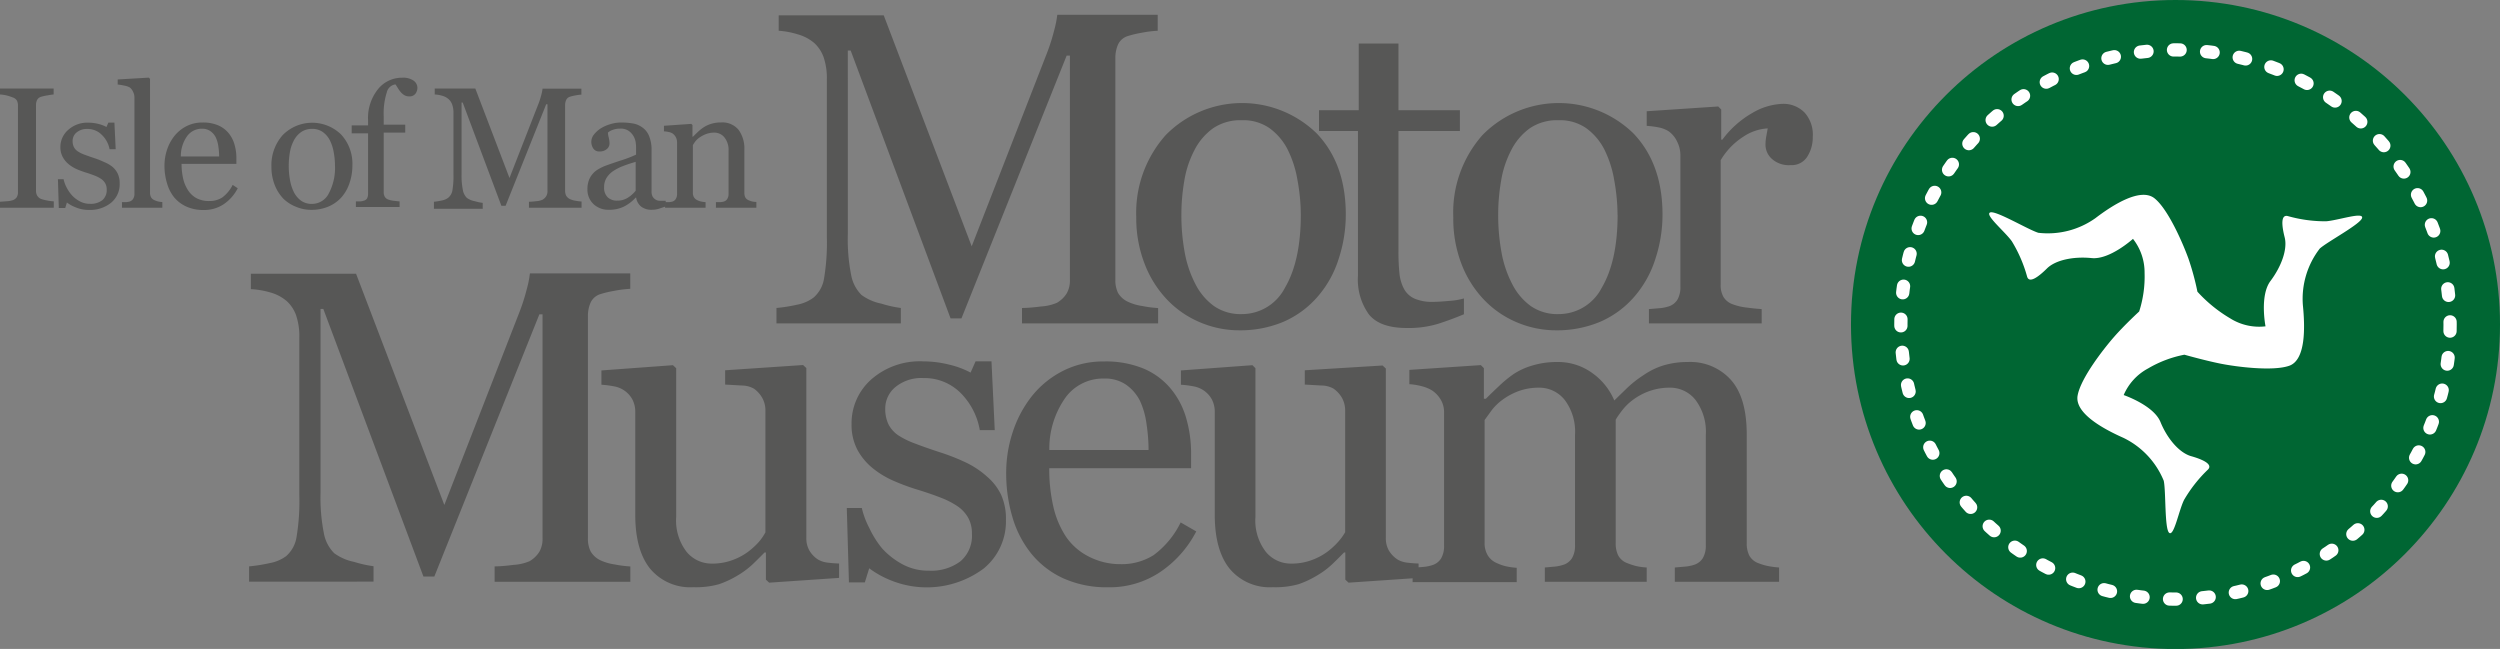 <svg xmlns="http://www.w3.org/2000/svg" width="314.63" height="81.67" viewBox="0 0 314.63 81.67"><rect x="0" y="0" width="314.63" height="81.67" fill="#808080" stroke="none"/><defs><style>.a{fill:#575756}.b{fill:#063}.c{fill:none;stroke:#fff;stroke-linecap:round;stroke-miterlimit:10;stroke-width:1.67px;stroke-dasharray:.83 3.34}.d{fill:#fff}</style></defs><title>logo</title><path class="a" d="M145.75 40.7h-17.13v-1.94q.93 0 2.39-.19a6 6 0 0 0 2-.46 3.55 3.55 0 0 0 1.24-1.19 3.25 3.25 0 0 0 .4-1.68V7h-.41L121 40.07h-1.37L107.06 6.36h-.36V29.5a23.14 23.14 0 0 0 .42 5.11 4.73 4.73 0 0 0 1.3 2.51 6.3 6.3 0 0 0 2.49 1.09 14.94 14.94 0 0 0 2.46.55v1.94H97.72v-1.94a20 20 0 0 0 2.58-.41 5 5 0 0 0 2.09-.9 4 4 0 0 0 1.31-2.35 27.32 27.32 0 0 0 .36-5.3V10a8.12 8.12 0 0 0-.41-2.81 4.41 4.41 0 0 0-1.18-1.78 5.38 5.38 0 0 0-2.08-1.09A10.48 10.48 0 0 0 98 3.87V1.93h13.22L122.29 31l9.48-24.34a24.31 24.31 0 0 0 .89-2.8 13.17 13.17 0 0 0 .4-2h12.64v2.01a14.09 14.09 0 0 0-2 .25 12.94 12.94 0 0 0-1.74.41 2 2 0 0 0-1.26 1.09 4.19 4.19 0 0 0-.33 1.67v27.95a3.58 3.58 0 0 0 .33 1.61A2.8 2.8 0 0 0 142 38a6.34 6.34 0 0 0 1.75.51 14.51 14.51 0 0 0 2 .26v1.93z"/><path class="a" d="M169.37 27a17.79 17.79 0 0 1-.9 5.59 13.31 13.31 0 0 1-2.57 4.66 12 12 0 0 1-4.38 3.25 14 14 0 0 1-5.58 1.07 12.59 12.59 0 0 1-4.9-1 12.33 12.33 0 0 1-4.13-2.83 13.52 13.52 0 0 1-2.83-4.47 15.83 15.83 0 0 1-1.08-5.93A14.69 14.69 0 0 1 146.71 17a13.46 13.46 0 0 1 19-.21q3.66 3.83 3.66 10.21zm-5.66.05a24.47 24.47 0 0 0-.41-4.33 13.71 13.71 0 0 0-1.23-3.87 7.56 7.56 0 0 0-2.3-2.72 5.79 5.79 0 0 0-3.48-1 6.14 6.14 0 0 0-3.6 1 7.67 7.67 0 0 0-2.42 2.87 12.58 12.58 0 0 0-1.23 3.8 24.91 24.91 0 0 0-.36 4.13 25.92 25.92 0 0 0 .42 4.85 14 14 0 0 0 1.36 4 7.73 7.73 0 0 0 2.34 2.75 5.89 5.89 0 0 0 3.49 1 6.09 6.09 0 0 0 5.42-3.31q2-3.39 2-9.22z"/><path class="a" d="M184.29 39.53q-1.78.74-3.36 1.24a12.9 12.9 0 0 1-3.88.51q-3.39 0-4.77-1.71a7.49 7.49 0 0 1-1.38-4.82V16.49H166v-2.62h5V5.48h5v8.39h7.73v2.62H176v15.06a27.07 27.07 0 0 0 .12 2.83 5.25 5.25 0 0 0 .59 2 2.81 2.81 0 0 0 1.31 1.2 5.61 5.61 0 0 0 2.35.41q.68 0 2-.12a8.84 8.84 0 0 0 1.87-.31v2z"/><path class="a" d="M209.23 27a17.74 17.74 0 0 1-.9 5.59 13.35 13.35 0 0 1-2.57 4.66 12 12 0 0 1-4.38 3.25 14 14 0 0 1-5.58 1.07 12.59 12.59 0 0 1-4.89-1 12.33 12.33 0 0 1-4.13-2.83 13.52 13.52 0 0 1-2.83-4.47 15.83 15.83 0 0 1-1.05-5.92A14.69 14.69 0 0 1 186.57 17a13.46 13.46 0 0 1 19-.21q3.66 3.83 3.66 10.21zm-5.66.05a24.46 24.46 0 0 0-.41-4.33 13.67 13.67 0 0 0-1.23-3.87 7.58 7.58 0 0 0-2.3-2.72 5.8 5.8 0 0 0-3.48-1 6.14 6.14 0 0 0-3.6 1 7.67 7.67 0 0 0-2.41 2.87 12.58 12.58 0 0 0-1.23 3.8 24.91 24.91 0 0 0-.36 4.13 25.92 25.92 0 0 0 .42 4.85 14 14 0 0 0 1.36 4 7.73 7.73 0 0 0 2.34 2.75 5.89 5.89 0 0 0 3.49 1 6.09 6.09 0 0 0 5.42-3.31q2-3.39 2-9.22z"/><path class="a" d="M228.14 17.23a4.52 4.52 0 0 1-.68 2.47 2.31 2.31 0 0 1-2.1 1.08A3.19 3.19 0 0 1 223 20a2.41 2.41 0 0 1-.81-1.75 5.8 5.8 0 0 1 .1-1.09q.09-.49.18-1a6.06 6.06 0 0 0-3 1 8.89 8.89 0 0 0-2.92 3v15.68a2.94 2.94 0 0 0 .37 1.56 2.23 2.23 0 0 0 1.16.9 7.26 7.26 0 0 0 1.76.41q1.08.14 1.87.19v1.8h-14.19v-1.8l1.3-.11a5 5 0 0 0 1.16-.22 2 2 0 0 0 1.13-.86 3.08 3.08 0 0 0 .37-1.6V19.5a3.8 3.8 0 0 0-.4-1.66 3.34 3.34 0 0 0-1.08-1.32 3.75 3.75 0 0 0-1.23-.48 10.92 10.92 0 0 0-1.53-.2V14l9-.6.38.38v3.8h.14a12.25 12.25 0 0 1 3.77-3.36 8 8 0 0 1 3.8-1.15 3.72 3.72 0 0 1 2.8 1.12 4.15 4.15 0 0 1 1.01 3.04zM79.38 73.22H62.25v-1.94q.93 0 2.39-.19a6 6 0 0 0 2-.46 3.55 3.55 0 0 0 1.24-1.19 3.25 3.25 0 0 0 .4-1.68v-28.2h-.4l-13.22 33h-1.37l-12.6-33.68h-.35V62a23.14 23.14 0 0 0 .42 5.11 4.73 4.73 0 0 0 1.3 2.51 6.3 6.3 0 0 0 2.49 1.09 14.94 14.94 0 0 0 2.46.55v1.94H31.35v-1.92a20 20 0 0 0 2.58-.41A5 5 0 0 0 36 70a4 4 0 0 0 1.31-2.35 27.32 27.32 0 0 0 .36-5.3V42.48a8.12 8.12 0 0 0-.41-2.81 4.41 4.41 0 0 0-1.18-1.78A5.38 5.38 0 0 0 34 36.8a10.48 10.48 0 0 0-2.43-.41v-1.94h13.24l11.11 29.1 9.48-24.34a24.31 24.31 0 0 0 .89-2.8 13.17 13.17 0 0 0 .4-2h12.63v1.94a14.09 14.09 0 0 0-2 .25 12.94 12.94 0 0 0-1.74.41 2 2 0 0 0-1.26 1.09 4.19 4.19 0 0 0-.33 1.67v27.99a3.58 3.58 0 0 0 .33 1.61 2.8 2.8 0 0 0 1.26 1.15 6.34 6.34 0 0 0 1.75.51 14.51 14.51 0 0 0 2 .26v1.94z"/><path class="a" d="M105.59 72.73l-8.79.6-.41-.38v-3.42h-.17q-.66.68-1.47 1.46a10.42 10.42 0 0 1-1.88 1.41 12.1 12.1 0 0 1-2.37 1.12 10.72 10.72 0 0 1-3.24.38 6.56 6.56 0 0 1-5.44-2.33q-1.87-2.33-1.87-6.78V51.91a3.36 3.36 0 0 0-.37-1.65 3.26 3.26 0 0 0-2.32-1.64 11.84 11.84 0 0 0-1.57-.2v-1.8l9-.66.41.38v18.71a6.45 6.45 0 0 0 1.31 4.4 4.07 4.07 0 0 0 3.14 1.48 7.25 7.25 0 0 0 2.68-.46 7.7 7.7 0 0 0 2-1.09 9.21 9.21 0 0 0 1.3-1.21 7 7 0 0 0 .8-1.17V51.71a3.26 3.26 0 0 0-.38-1.6 3.57 3.57 0 0 0-1.06-1.19 3.05 3.05 0 0 0-1.46-.4l-2.17-.12v-1.8l9.81-.66.41.38V67.7a3.09 3.09 0 0 0 .38 1.58 3.46 3.46 0 0 0 1.06 1.12 3.05 3.05 0 0 0 1.18.4 14.61 14.61 0 0 0 1.5.12v1.8zM124.24 60a6.88 6.88 0 0 1 1.76 2.29 7.37 7.37 0 0 1 .6 3.14 7.66 7.66 0 0 1-2.8 6.12 12 12 0 0 1-11.58 1.53 11.86 11.86 0 0 1-2.83-1.56l-.55 1.78h-2l-.27-9.37h1.89a10.4 10.4 0 0 0 .93 2.49A12 12 0 0 0 111 69a9.51 9.51 0 0 0 2.55 2 6.8 6.8 0 0 0 3.35.82 6.11 6.11 0 0 0 4-1.2 4.22 4.22 0 0 0 1.42-3.42 4.11 4.11 0 0 0-.45-2 4.37 4.37 0 0 0-1.32-1.46 10.44 10.44 0 0 0-2.21-1.13q-1.31-.51-2.92-1a27 27 0 0 1-2.85-1.05 11.36 11.36 0 0 1-2.64-1.56 7.7 7.7 0 0 1-2-2.35 6.72 6.72 0 0 1-.76-3.28 7.37 7.37 0 0 1 2.46-5.6 9.26 9.26 0 0 1 6.59-2.29 13.43 13.43 0 0 1 3.24.41 11.21 11.21 0 0 1 2.69 1l.63-1.42h2l.41 8.66h-1.88a8.71 8.71 0 0 0-2.47-4.73 6.44 6.44 0 0 0-4.63-1.82 5.16 5.16 0 0 0-3.52 1.13 3.5 3.5 0 0 0-1.28 2.72 4.43 4.43 0 0 0 .42 2 3.77 3.77 0 0 0 1.27 1.39 10.57 10.57 0 0 0 2.06 1q1.24.48 3.07 1.08a26.5 26.5 0 0 1 3.4 1.34 11.2 11.2 0 0 1 2.61 1.76zM150.55 66.88A13.8 13.8 0 0 1 146 72a11.42 11.42 0 0 1-6.53 1.91 13.28 13.28 0 0 1-5.7-1.15 11.17 11.17 0 0 1-4-3.11 13.21 13.21 0 0 1-2.36-4.59 19.36 19.36 0 0 1-.78-5.55 16.35 16.35 0 0 1 .83-5.15 14.55 14.55 0 0 1 2.44-4.55 11.85 11.85 0 0 1 3.87-3.13 11.14 11.14 0 0 1 5.18-1.19 12.46 12.46 0 0 1 5.05.93 9 9 0 0 1 3.41 2.58 10.16 10.16 0 0 1 1.87 3.61 15.79 15.79 0 0 1 .62 4.51v1.8h-17.85a21.21 21.21 0 0 0 .51 4.82 11.54 11.54 0 0 0 1.6 3.81 7.6 7.6 0 0 0 2.78 2.45 8.6 8.6 0 0 0 4.06 1 7.55 7.55 0 0 0 4.19-1.14 11.26 11.26 0 0 0 3.4-4.11zm-6-10.27a22.35 22.35 0 0 0-.26-3.27 10 10 0 0 0-.83-2.91 5.54 5.54 0 0 0-1.72-2 4.7 4.7 0 0 0-2.81-.79 5.86 5.86 0 0 0-4.81 2.36 11.1 11.1 0 0 0-2.06 6.63h12.46zM178.52 72.73l-8.8.6-.41-.38v-3.42h-.16q-.66.68-1.47 1.46a10.42 10.42 0 0 1-1.88 1.41 12.06 12.06 0 0 1-2.37 1.12 10.72 10.72 0 0 1-3.24.38 6.56 6.56 0 0 1-5.44-2.33q-1.87-2.33-1.87-6.78V51.91a3.37 3.37 0 0 0-.37-1.65 3.26 3.26 0 0 0-2.32-1.64 11.84 11.84 0 0 0-1.57-.2v-1.8l9-.66.38.38v18.71a6.44 6.44 0 0 0 1.31 4.4 4.06 4.06 0 0 0 3.14 1.48 7.24 7.24 0 0 0 2.68-.46 7.7 7.7 0 0 0 2-1.09 9.21 9.21 0 0 0 1.3-1.21 6.93 6.93 0 0 0 .86-1.19V51.71a3.27 3.27 0 0 0-.38-1.6 3.58 3.58 0 0 0-1.07-1.19 3.05 3.05 0 0 0-1.46-.4l-2.17-.12v-1.8L174 46l.41.38V67.7a3.09 3.09 0 0 0 .38 1.58 3.47 3.47 0 0 0 1.07 1.12 3 3 0 0 0 1.17.4 14.61 14.61 0 0 0 1.5.12v1.8z"/><path class="a" d="M223.9 73.22h-13.12v-1.8l1.27-.11a4.9 4.9 0 0 0 1.13-.22 2 2 0 0 0 1.13-.86 3.07 3.07 0 0 0 .37-1.6V54.72a6.63 6.63 0 0 0-1.3-4.39 4.06 4.06 0 0 0-3.24-1.54 7.55 7.55 0 0 0-2.51.41 7.9 7.9 0 0 0-2.16 1.15 6.83 6.83 0 0 0-1.32 1.3 12.13 12.13 0 0 0-.81 1.16v15.55a3.32 3.32 0 0 0 .33 1.57 2.12 2.12 0 0 0 1.12.94 8.9 8.9 0 0 0 1.13.37 8 8 0 0 0 1.32.18v1.8h-12.82v-1.8l1.22-.11a4.8 4.8 0 0 0 1.08-.22 2 2 0 0 0 1.13-.86 3.09 3.09 0 0 0 .37-1.6V54.72a6.63 6.63 0 0 0-1.3-4.39 4.08 4.08 0 0 0-3.25-1.54 7.4 7.4 0 0 0-2.52.42 8.26 8.26 0 0 0-2.15 1.17 6.49 6.49 0 0 0-1.34 1.35l-.82 1.13V68.3a2.94 2.94 0 0 0 .38 1.56 2.4 2.4 0 0 0 1.15 1 5.59 5.59 0 0 0 1.17.41 9 9 0 0 0 1.34.19v1.8h-13.1v-1.8l1.3-.11a5 5 0 0 0 1.16-.22 2 2 0 0 0 1.13-.86 3.07 3.07 0 0 0 .37-1.6V51.9a3.11 3.11 0 0 0-.4-1.57 3.61 3.61 0 0 0-1.11-1.19 4.69 4.69 0 0 0-1.28-.53 8.15 8.15 0 0 0-1.58-.26v-1.8l9-.6.38.38v3.85h.25q.68-.68 1.67-1.61a15 15 0 0 1 1.83-1.5 8.7 8.7 0 0 1 2.35-1.07 10.58 10.58 0 0 1 3.1-.44 7.32 7.32 0 0 1 4.51 1.44 8 8 0 0 1 2.7 3.4l1.73-1.68a14.37 14.37 0 0 1 2-1.54 9.05 9.05 0 0 1 2.42-1.18 10.48 10.48 0 0 1 3.12-.44 6.86 6.86 0 0 1 5.4 2.24q2 2.24 2 6.88v13.68a3.32 3.32 0 0 0 .33 1.57 2.13 2.13 0 0 0 1.12.94 7.34 7.34 0 0 0 1.24.37 11 11 0 0 0 1.38.18v1.8z"/><circle class="b" cx="273.79" cy="40.84" r="40.84"/><circle class="c" cx="273.79" cy="40.84" r="34.56"/><path class="d" d="M292.73 27.85a17.35 17.35 0 0 1-4.78-.65c-.93-.26-.8 1.18-.42 2.67s-.41 3.66-1.79 5.5-.62 5.7-.62 5.7a6.84 6.84 0 0 1-4.44-1 17.75 17.75 0 0 1-4.13-3.36 32.74 32.74 0 0 0-1.14-4.19c-.69-1.9-2.54-6.19-4.26-7.56s-5.14.74-7.43 2.49a10.34 10.34 0 0 1-7.18 1.85c-1.26-.37-5.38-2.86-6.08-2.56s1.85 2.39 2.73 3.62a17.35 17.35 0 0 1 1.92 4.43c.25.93 1.42.07 2.5-1s3.35-1.54 5.63-1.31 5.2-2.42 5.2-2.42a6.84 6.84 0 0 1 1.46 4.3 14.34 14.34 0 0 1-.68 4.84s-1.84 1.69-3.17 3.21-4.2 5.2-4.58 7.38 3.12 4.14 5.76 5.31a10.35 10.35 0 0 1 5.08 5.4c.29 1.28.09 6.09.69 6.56s1.2-2.78 1.86-4.13a17.35 17.35 0 0 1 3-3.82c.69-.67-.62-1.28-2.1-1.7s-3-2.19-3.86-4.3-4.63-3.39-4.63-3.39a6.84 6.84 0 0 1 3.07-3.35 14.34 14.34 0 0 1 4.57-1.73s2.54.72 4.52 1.12 6.61 1 8.68.27 2-4.78 1.71-7.65a10.35 10.35 0 0 1 2.13-7.1c1-.89 5.23-3.13 5.33-3.88s-3.05.34-4.55.45z"/><g><path class="a" d="M6.75 26.14H0v-.75l.83-.06a3.06 3.06 0 0 0 .76-.13 1 1 0 0 0 .51-.37 1.18 1.18 0 0 0 .16-.66V13.3a1.45 1.45 0 0 0-.12-.62.94.94 0 0 0-.55-.42 5.7 5.7 0 0 0-.8-.26 5.36 5.36 0 0 0-.79-.11v-.75h6.75v.75A6.8 6.8 0 0 0 6 12a5.44 5.44 0 0 0-.79.17.84.84 0 0 0-.54.41 1.44 1.44 0 0 0-.14.63V24a1.23 1.23 0 0 0 .15.62 1 1 0 0 0 .52.43 5.14 5.14 0 0 0 .72.18 5.19 5.19 0 0 0 .85.11v.75zM14.16 21a2.66 2.66 0 0 1 .67.88 2.86 2.86 0 0 1 .23 1.22A3 3 0 0 1 14 25.5a4.19 4.19 0 0 1-2.81.92 4.23 4.23 0 0 1-1.68-.33 4.61 4.61 0 0 1-1.09-.6l-.21.69H7.4l-.11-3.63H8a4 4 0 0 0 .36 1 4.63 4.63 0 0 0 .67 1 3.68 3.68 0 0 0 1 .78 2.63 2.63 0 0 0 1.29.32 2.36 2.36 0 0 0 1.56-.46 1.64 1.64 0 0 0 .55-1.32 1.59 1.59 0 0 0-.17-.77 1.69 1.69 0 0 0-.51-.57 4 4 0 0 0-.86-.44q-.51-.2-1.13-.39a10.37 10.37 0 0 1-1.1-.41 4.4 4.4 0 0 1-1-.61 3 3 0 0 1-.76-.91 2.59 2.59 0 0 1-.3-1.27 2.85 2.85 0 0 1 1-2.17 3.59 3.59 0 0 1 2.55-.89 5.22 5.22 0 0 1 1.25.16 4.33 4.33 0 0 1 1 .38l.24-.55h.76l.16 3.35h-.77a3.37 3.37 0 0 0-1-1.83 2.49 2.49 0 0 0-1.79-.72 2 2 0 0 0-1.36.44 1.35 1.35 0 0 0-.5 1.05 1.71 1.71 0 0 0 .16.79 1.45 1.45 0 0 0 .49.54 4.09 4.09 0 0 0 .8.4q.48.18 1.19.42a10.35 10.35 0 0 1 1.32.52 4.33 4.33 0 0 1 1.06.61zM20.43 26.14h-5.08v-.7h.52a2.55 2.55 0 0 0 .45-.08.79.79 0 0 0 .45-.36 1.16 1.16 0 0 0 .15-.62V12.29a1.59 1.59 0 0 0-.16-.71 1.38 1.38 0 0 0-.44-.58 2.19 2.19 0 0 0-.7-.23 6.29 6.29 0 0 0-.81-.13V10l3.92-.23.15.16v14.3a1.2 1.2 0 0 0 .14.61.87.87 0 0 0 .44.36 2.44 2.44 0 0 0 .46.16 3.29 3.29 0 0 0 .51.07v.7zM29.92 23.69a5.35 5.35 0 0 1-1.75 2 4.42 4.42 0 0 1-2.53.74 5.13 5.13 0 0 1-2.2-.44 4.32 4.32 0 0 1-1.56-1.2A5.12 5.12 0 0 1 21 23a7.5 7.5 0 0 1-.3-2.15 6.33 6.33 0 0 1 .32-2 5.62 5.62 0 0 1 .95-1.76 4.58 4.58 0 0 1 1.5-1.21 4.32 4.32 0 0 1 2-.46 4.82 4.82 0 0 1 2 .36 3.49 3.49 0 0 1 1.32 1 3.93 3.93 0 0 1 .72 1.4 6.11 6.11 0 0 1 .24 1.74v.7h-6.9a8.21 8.21 0 0 0 .2 1.86 4.47 4.47 0 0 0 .62 1.47 2.94 2.94 0 0 0 1.08 1 3.33 3.33 0 0 0 1.59.35 2.92 2.92 0 0 0 1.62-.44 4.36 4.36 0 0 0 1.32-1.59zm-2.34-4a8.69 8.69 0 0 0-.1-1.26 3.9 3.9 0 0 0-.32-1.13 2.15 2.15 0 0 0-.67-.79 1.81 1.81 0 0 0-1.09-.31 2.26 2.26 0 0 0-1.84.92 4.29 4.29 0 0 0-.8 2.57h4.82zM44.35 20.82A6.87 6.87 0 0 1 44 23a5.14 5.14 0 0 1-1 1.8 4.64 4.64 0 0 1-1.68 1.2 5.44 5.44 0 0 1-2.16.41 4.87 4.87 0 0 1-1.89-.38A4.77 4.77 0 0 1 35.66 25a5.22 5.22 0 0 1-1.09-1.73 6.13 6.13 0 0 1-.41-2.27 5.69 5.69 0 0 1 1.42-4 5.21 5.21 0 0 1 7.34-.08 5.41 5.41 0 0 1 1.43 3.9zm-2.19 0a9.46 9.46 0 0 0-.16-1.65 5.32 5.32 0 0 0-.48-1.5 2.93 2.93 0 0 0-.89-1.05 2.24 2.24 0 0 0-1.34-.4 2.37 2.37 0 0 0-1.39.4 3 3 0 0 0-.94 1.1 4.87 4.87 0 0 0-.48 1.47 9.72 9.72 0 0 0-.14 1.6 10 10 0 0 0 .16 1.88 5.41 5.41 0 0 0 .5 1.54 3 3 0 0 0 .91 1.06 2.27 2.27 0 0 0 1.35.39 2.36 2.36 0 0 0 2.1-1.28 6.83 6.83 0 0 0 .8-3.53zM52.53 11a1.27 1.27 0 0 1-.25.8.92.92 0 0 1-.77.33 1.17 1.17 0 0 1-.58-.13 1.81 1.81 0 0 1-.46-.37 3.35 3.35 0 0 1-.39-.53q-.18-.3-.31-.48a1.3 1.3 0 0 0-1.09 1 8.74 8.74 0 0 0-.39 3v1.07H51v1h-2.71v7.48a1.14 1.14 0 0 0 .14.6.86.86 0 0 0 .45.35 3.17 3.17 0 0 0 .68.15l.73.08v.7h-5.5v-.7h.5a1.92 1.92 0 0 0 .45-.08.76.76 0 0 0 .44-.27 1.19 1.19 0 0 0 .14-.62v-7.6h-2.06v-1h2.06v-.68a5.79 5.79 0 0 1 1.23-3.85 3.85 3.85 0 0 1 3.08-1.47 2.28 2.28 0 0 1 1.42.37 1.11 1.11 0 0 1 .48.85zM73.19 26.14h-6.62v-.75q.36 0 .92-.07a2.32 2.32 0 0 0 .78-.18 1.37 1.37 0 0 0 .48-.46 1.25 1.25 0 0 0 .15-.68V13.12h-.16L63.63 25.9h-.53l-4.87-13h-.14v9a9 9 0 0 0 .16 2 1.83 1.83 0 0 0 .5 1 2.43 2.43 0 0 0 1 .42 5.78 5.78 0 0 0 1 .21v.75h-6.14v-.89a7.77 7.77 0 0 0 1-.16 1.92 1.92 0 0 0 .81-.35 1.55 1.55 0 0 0 .51-.88 10.61 10.61 0 0 0 .14-2.05v-7.7a3.16 3.16 0 0 0-.16-1.09 1.71 1.71 0 0 0-.46-.69 2.08 2.08 0 0 0-.8-.42 4.08 4.08 0 0 0-.94-.16v-.75h5.11l4.3 11.26 3.67-9.4a9.42 9.42 0 0 0 .34-1.08 5.15 5.15 0 0 0 .15-.76h4.89v.75a5.4 5.4 0 0 0-.76.1 5 5 0 0 0-.67.16.78.78 0 0 0-.49.42 1.62 1.62 0 0 0-.13.64V24a1.39 1.39 0 0 0 .13.62 1.08 1.08 0 0 0 .49.44 2.46 2.46 0 0 0 .68.2 5.55 5.55 0 0 0 .77.1v.75zM83.73 26l-.87.29a3 3 0 0 1-.85.11 2.08 2.08 0 0 1-1.32-.4 1.78 1.78 0 0 1-.63-1.13H80A5.15 5.15 0 0 1 78.52 26a4.13 4.13 0 0 1-1.9.4 2.69 2.69 0 0 1-1.93-.72 2.48 2.48 0 0 1-.76-1.88 3.21 3.21 0 0 1 .17-1.08 2.57 2.57 0 0 1 .51-.86 2.54 2.54 0 0 1 .7-.57 6.08 6.08 0 0 1 .81-.4q.47-.18 1.93-.67a14.34 14.34 0 0 0 2-.76v-1a4.42 4.42 0 0 0-.05-.55 2.22 2.22 0 0 0-.25-.74 2.12 2.12 0 0 0-.6-.68 1.79 1.79 0 0 0-1.15-.3 2.45 2.45 0 0 0-.9.16 1.63 1.63 0 0 0-.59.34 2.87 2.87 0 0 0 .1.62 3.27 3.27 0 0 1 .1.76.91.91 0 0 1-.33.68 1.32 1.32 0 0 1-.93.31.86.86 0 0 1-.78-.37 1.48 1.48 0 0 1 .09-1.77 3.46 3.46 0 0 1 .89-.79 4.9 4.9 0 0 1 1.15-.5 4.51 4.51 0 0 1 1.32-.21 8.66 8.66 0 0 1 1.55.12 2.84 2.84 0 0 1 1.2.52 2.44 2.44 0 0 1 .82 1.06 4.53 4.53 0 0 1 .31 1.74v5.23a1.3 1.3 0 0 0 .14.66 1.16 1.16 0 0 0 .44.41 1.07 1.07 0 0 0 .5.11h.7V26zM80 20.37q-.9.26-1.57.52a6.37 6.37 0 0 0-1.26.64 2.87 2.87 0 0 0-.83.85 2.17 2.17 0 0 0-.31 1.17 1.66 1.66 0 0 0 .46 1.29 1.68 1.68 0 0 0 1.17.41 2.4 2.4 0 0 0 1.34-.36 3.85 3.85 0 0 0 1-.89z"/><path class="a" d="M95.19 26.14H90.1v-.7h.53a2 2 0 0 0 .48-.08.76.76 0 0 0 .44-.36 1.18 1.18 0 0 0 .14-.62V19a2.53 2.53 0 0 0-.52-1.71 1.63 1.63 0 0 0-1.28-.6 2.92 2.92 0 0 0-1 .17 3.66 3.66 0 0 0-.83.43 2.35 2.35 0 0 0-.56.52 4.72 4.72 0 0 0-.3.45v6a1.08 1.08 0 0 0 .15.59 1 1 0 0 0 .44.36 2.07 2.07 0 0 0 .48.16 4.19 4.19 0 0 0 .53.07v.7h-5.1v-.7h.5a1.92 1.92 0 0 0 .45-.08.76.76 0 0 0 .42-.36 1.19 1.19 0 0 0 .14-.62v-6.44a1.44 1.44 0 0 0-.15-.66 1.33 1.33 0 0 0-.43-.49 1.45 1.45 0 0 0-.48-.18 4.27 4.27 0 0 0-.59-.08v-.7l3.44-.24.15.15v1.47h.05l.63-.61a5.51 5.51 0 0 1 .76-.6 3.8 3.8 0 0 1 .93-.42 4.06 4.06 0 0 1 1.22-.17 2.64 2.64 0 0 1 2.22.94 4 4 0 0 1 .72 2.49v5.42a1.23 1.23 0 0 0 .13.6.84.84 0 0 0 .43.35 2.8 2.8 0 0 0 .44.15 3.34 3.34 0 0 0 .51.06v.7z"/></g></svg>